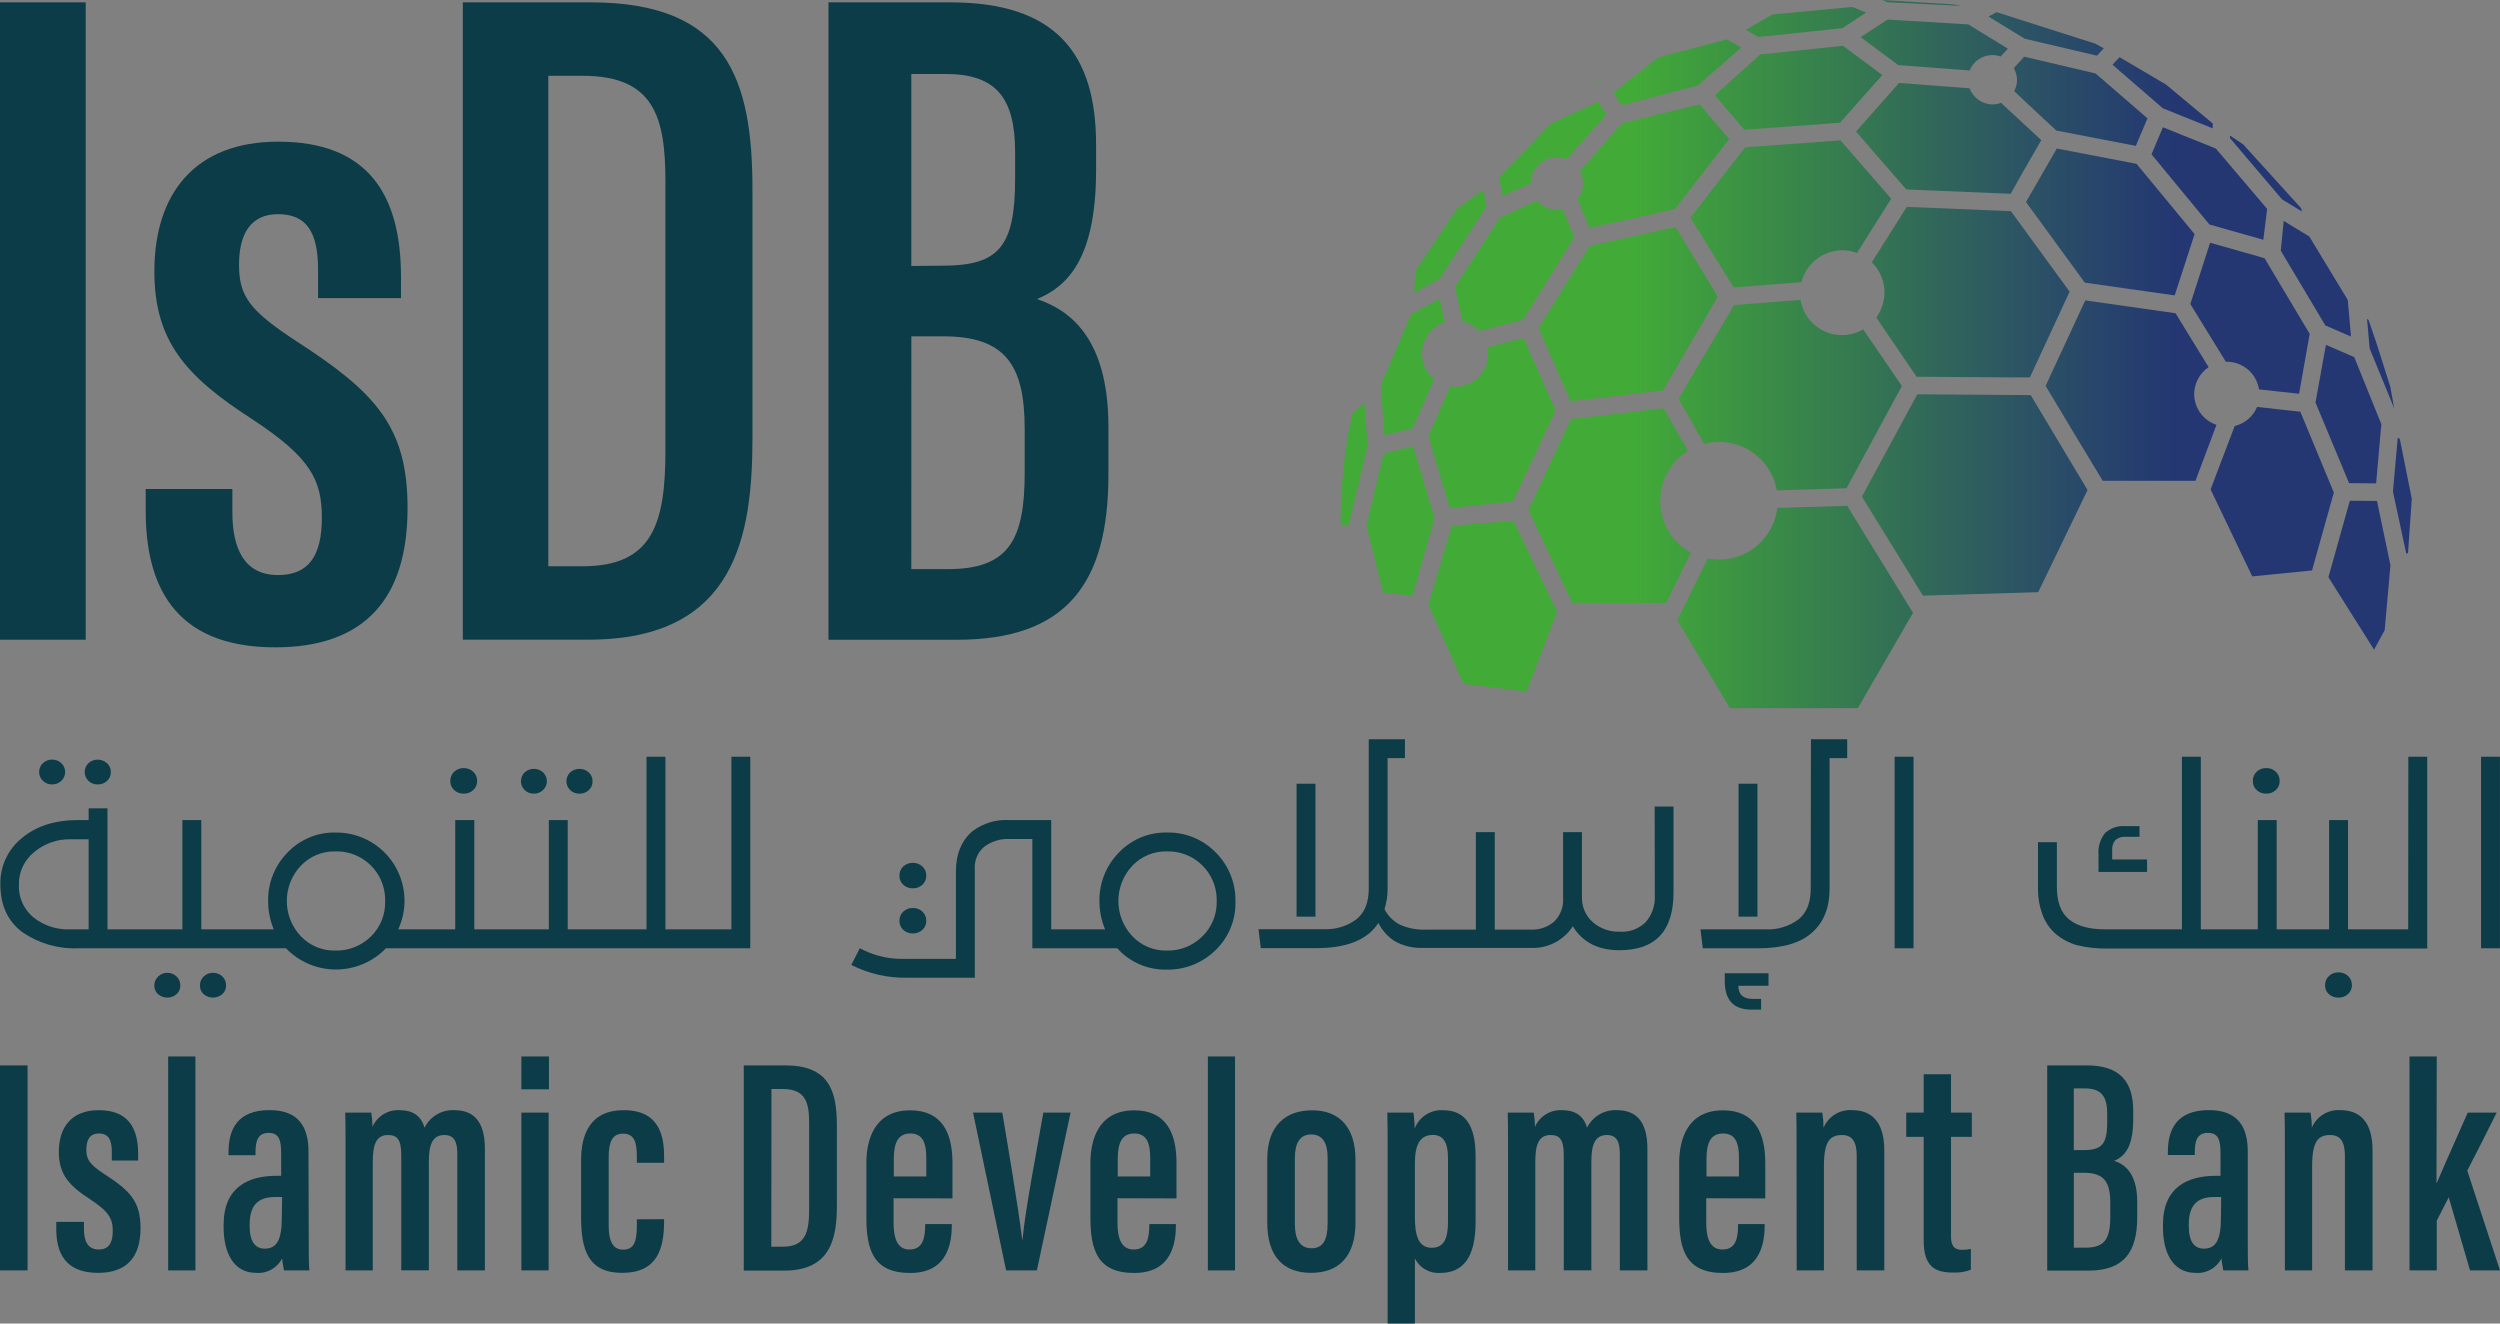 <?xml version="1.0" encoding="UTF-8"?><svg id="Layer_1" xmlns="http://www.w3.org/2000/svg" xmlns:xlink="http://www.w3.org/1999/xlink" viewBox="0 0 272 144"><rect x="0" y="0" width="272" height="144" fill="#808080" stroke="none"/><defs><clipPath id="clippath"><rect x="-513.606" y="686.5" width="1923.213" height="199" style="fill:none;"/></clipPath><linearGradient id="linear-gradient" x1="177.501" y1="-2465.058" x2="236.479" y2="-2465.058" gradientTransform="translate(0 -2433.276) scale(1 -1)" gradientUnits="userSpaceOnUse"><stop offset="0" stop-color="#42ab37"/><stop offset=".08" stop-color="#3fa13c"/><stop offset=".71" stop-color="#2c5563"/><stop offset="1" stop-color="#243772"/></linearGradient><linearGradient id="linear-gradient-2" x1="177.501" y1="-2456.547" x2="236.479" y2="-2456.547" xlink:href="#linear-gradient"/><linearGradient id="linear-gradient-3" x1="177.501" y1="-2476.264" x2="236.479" y2="-2476.264" xlink:href="#linear-gradient"/><linearGradient id="linear-gradient-4" x1="177.501" y1="-2499.313" x2="236.479" y2="-2499.313" xlink:href="#linear-gradient"/><linearGradient id="linear-gradient-5" x1="177.501" y1="-2487.128" x2="236.479" y2="-2487.128" xlink:href="#linear-gradient"/><linearGradient id="linear-gradient-6" x1="177.501" y1="-2457.424" x2="236.479" y2="-2457.424" xlink:href="#linear-gradient"/><linearGradient id="linear-gradient-7" x1="177.501" y1="-2475.774" x2="236.479" y2="-2475.774" xlink:href="#linear-gradient"/><linearGradient id="linear-gradient-8" x1="177.501" y1="-2467.902" x2="236.479" y2="-2467.902" xlink:href="#linear-gradient"/><linearGradient id="linear-gradient-9" x1="177.501" y1="-2486.769" x2="236.479" y2="-2486.769" xlink:href="#linear-gradient"/><linearGradient id="linear-gradient-10" x1="177.501" y1="-2478.33" x2="236.479" y2="-2478.33" xlink:href="#linear-gradient"/><linearGradient id="linear-gradient-11" x1="177.501" y1="-2472.823" x2="236.479" y2="-2472.823" xlink:href="#linear-gradient"/><linearGradient id="linear-gradient-12" x1="177.501" y1="-2487.204" x2="236.479" y2="-2487.204" xlink:href="#linear-gradient"/><linearGradient id="linear-gradient-13" x1="177.501" y1="-2495.857" x2="236.479" y2="-2495.857" xlink:href="#linear-gradient"/><linearGradient id="linear-gradient-14" x1="177.501" y1="-2453.242" x2="236.479" y2="-2453.242" xlink:href="#linear-gradient"/><linearGradient id="linear-gradient-15" x1="177.501" y1="-2452.157" x2="236.479" y2="-2452.157" xlink:href="#linear-gradient"/><linearGradient id="linear-gradient-16" x1="177.501" y1="-2463.604" x2="236.479" y2="-2463.604" xlink:href="#linear-gradient"/><linearGradient id="linear-gradient-17" x1="177.501" y1="-2448.333" x2="236.479" y2="-2448.333" xlink:href="#linear-gradient"/><linearGradient id="linear-gradient-18" x1="177.501" y1="-2444.296" x2="236.479" y2="-2444.296" xlink:href="#linear-gradient"/><linearGradient id="linear-gradient-19" x1="177.501" y1="-2443.368" x2="236.479" y2="-2443.368" xlink:href="#linear-gradient"/><linearGradient id="linear-gradient-20" x1="177.501" y1="-2438.177" x2="236.479" y2="-2438.177" xlink:href="#linear-gradient"/><linearGradient id="linear-gradient-21" x1="177.501" y1="-2433.595" x2="236.479" y2="-2433.595" xlink:href="#linear-gradient"/><linearGradient id="linear-gradient-22" x1="177.501" y1="-2442.822" x2="236.479" y2="-2442.822" xlink:href="#linear-gradient"/><linearGradient id="linear-gradient-23" x1="177.501" y1="-2435.664" x2="236.479" y2="-2435.664" xlink:href="#linear-gradient"/><linearGradient id="linear-gradient-24" x1="177.501" y1="-2436.967" x2="236.479" y2="-2436.967" xlink:href="#linear-gradient"/><linearGradient id="linear-gradient-25" x1="177.501" y1="-2451.353" x2="236.479" y2="-2451.353" xlink:href="#linear-gradient"/><linearGradient id="linear-gradient-26" x1="177.501" y1="-2449.458" x2="236.479" y2="-2449.458" xlink:href="#linear-gradient"/><linearGradient id="linear-gradient-27" x1="177.501" y1="-2442.303" x2="236.479" y2="-2442.303" xlink:href="#linear-gradient"/><linearGradient id="linear-gradient-28" x1="177.501" y1="-2441.145" x2="236.479" y2="-2441.145" xlink:href="#linear-gradient"/><linearGradient id="linear-gradient-29" x1="177.501" y1="-2467.449" x2="236.479" y2="-2467.449" xlink:href="#linear-gradient"/><linearGradient id="linear-gradient-30" x1="177.501" y1="-2462.194" x2="236.479" y2="-2462.194" xlink:href="#linear-gradient"/><linearGradient id="linear-gradient-31" x1="177.501" y1="-2473.194" x2="236.479" y2="-2473.194" xlink:href="#linear-gradient"/><linearGradient id="linear-gradient-32" x1="177.501" y1="-2459.521" x2="236.479" y2="-2459.521" xlink:href="#linear-gradient"/><linearGradient id="linear-gradient-33" x1="177.501" y1="-2479.302" x2="236.479" y2="-2479.302" xlink:href="#linear-gradient"/><linearGradient id="linear-gradient-34" x1="177.501" y1="-2488.277" x2="236.479" y2="-2488.277" xlink:href="#linear-gradient"/><linearGradient id="linear-gradient-35" x1="177.501" y1="-2499.231" x2="236.479" y2="-2499.231" xlink:href="#linear-gradient"/><linearGradient id="linear-gradient-36" x1="177.501" y1="-2483.736" x2="236.479" y2="-2483.736" xlink:href="#linear-gradient"/><linearGradient id="linear-gradient-37" x1="177.501" y1="-2489.957" x2="236.479" y2="-2489.957" xlink:href="#linear-gradient"/></defs><g style="clip-path:url(#clippath);"><ellipse cx="448" cy="501.272" rx="1096.5" ry="384.5" style="fill:#eef0f3;"/></g><path d="m9.325.255v69.345H0V.255h9.325Z" style="fill:#0c3c47;"/><path d="m25.281,53.2v2.513c0,4.062,1.344,6.854,4.969,6.854,3.319,0,4.767-2.078,4.767-6.227s-1.239-6.564-7.558-10.719c-7.257-4.672-10.663-8.514-10.663-16.087,0-8.514,4.454-14.12,13.466-14.12,9.742,0,13.367,5.711,13.367,14.741v2.281h-9.024v-3.111c0-4.062-1.245-6.024-4.355-6.024-3,0-4.245,2.182-4.245,5.502,0,3.43,1.158,4.985,6.215,8.305,8.688,5.606,12.122,9.343,12.122,18.17,0,9.964-4.767,15.153-14.398,15.153-11.398,0-14.091-7.266-14.091-14.845v-2.385h9.429Z" style="fill:#0c3c47;"/><path d="m50.354.255h13.9c14.815,0,17.613,8.305,17.613,20.347v26.986c0,10.591-1.738,22.007-17.821,22.007h-13.692V.255Zm9.302,61.354h3.73c7.564,0,9.012-4.567,9.012-12.564v-29.272c0-7.057-1.239-11.526-9.012-11.526h-3.73v53.362Z" style="fill:#0c3c47;"/><path d="m90.138.255h13.263c11.497,0,15.852,5.606,15.852,15.466v2.803c0,9.761-3.214,12.669-6.423,14.015,3.417,1.161,7.767,4.062,7.767,13.928v5.182c0,11.833-4.558,17.956-16.472,17.956h-13.987V.255Zm12.435,28.651c6.11,0,7.871-2.078,7.871-9.448v-2.902c0-5.914-2.073-8.508-7.564-8.508h-3.73v20.892l3.423-.035Zm-3.423,33.016h3.944c6.632,0,8.392-3.116,8.392-10.487v-4.776c0-7.057-2.178-10.069-8.908-10.069h-3.423l-.006,25.332Z" style="fill:#0c3c47;"/><path d="m3,115.912v22.308H0v-22.308h3Z" style="fill:#0c3c47;"/><path d="m9.134,132.939v.807c0,1.3.434,2.199,1.599,2.199,1.066,0,1.535-.667,1.535-2.002s-.4-2.101-2.433-3.441c-2.317-1.497-3.435-2.733-3.435-5.171,0-2.739,1.431-4.544,4.332-4.544,3.133,0,4.298,1.84,4.298,4.741v.737h-2.867v-1.004c0-1.3-.4-1.938-1.402-1.938s-1.367.702-1.367,1.77.365,1.602,1.998,2.675c2.803,1.799,3.898,3,3.898,5.844,0,3.203-1.529,4.875-4.633,4.875-3.666,0-4.535-2.321-4.535-4.776v-.772h3.012Z" style="fill:#0c3c47;"/><path d="m18.296,138.22v-23.277h2.965v23.277h-2.965Z" style="fill:#0c3c47;"/><path d="m33.592,134.947c0,1.103,0,2.67.064,3.273h-2.763c-.064-.371-.197-1.074-.197-1.306-.536,1.054-1.656,1.676-2.832,1.573-2.537,0-3.533-2.321-3.533-4.945v-.302c0-4.062,2.664-5.31,5.728-5.31h.533v-2.403c0-1.433-.197-2.269-1.361-2.269s-1.431.871-1.431,2.095v.331h-2.936v-.331c0-2.437.932-4.573,4.465-4.573,3.162,0,4.234,1.84,4.234,4.509l.029,9.657Zm-2.896-4.712h-.736c-1.697,0-2.797.702-2.797,2.971v.273c0,1.37.463,2.374,1.633,2.374,1.332,0,1.865-.969,1.865-3.407l.035-2.211Z" style="fill:#0c3c47;"/><path d="m37.595,126.027c0-3.302,0-4.173-.035-4.974h2.832c.085.508.129,1.023.133,1.538.519-1.16,1.699-1.878,2.965-1.805,1.367,0,2.317.58,2.699,1.904.605-1.221,1.873-1.968,3.232-1.904,1.801,0,3.336.871,3.336,4.207v13.226h-3v-12.657c0-1.271-.301-2.072-1.402-2.072-1.367,0-1.697,1.161-1.697,2.902v11.822h-3v-12.553c0-1.7-.463-2.17-1.431-2.17-1.367,0-1.668,1.161-1.668,2.937v11.793h-2.965v-12.193Z" style="fill:#0c3c47;"/><path d="m56.725,114.942h3v3.575h-3v-3.575Zm0,6.111h2.965v17.166h-2.965v-17.166Z" style="fill:#0c3c47;"/><path d="m72.253,132.643v.232c0,3.035-.765,5.612-4.564,5.612-3.695,0-4.465-2.507-4.465-6.047v-6.21c0-2.838,1.002-5.444,4.633-5.444,3.898,0,4.396,2.838,4.396,5.043v.685h-2.965v-.667c0-1.433-.197-2.507-1.5-2.507-1.158,0-1.564.871-1.564,2.571v7.417c0,1.335.266,2.635,1.564,2.635,1.205,0,1.5-.9,1.5-2.6v-.702l2.965-.017Z" style="fill:#0c3c47;"/><path d="m80.923,115.912h4.465c4.761,0,5.664,2.67,5.664,6.546v8.705c0,3.407-.579,7.08-5.734,7.08h-4.396v-22.332Zm2.994,19.732h1.222c2.433,0,2.896-1.468,2.896-4.062v-9.39c0-2.275-.4-3.708-2.896-3.708h-1.205l-.017,17.161Z" style="fill:#0c3c47;"/><path d="m97.221,130.368v2.641c0,1.503.295,2.937,1.738,2.937s1.703-1.265,1.703-2.67v-.099h2.896v.099c0,1.869-.4,5.223-4.529,5.223-4.054,0-4.767-2.577-4.767-6.047v-5.937c0-2.437.834-5.711,4.767-5.711,3.475,0,4.599,2.472,4.599,5.711v3.871l-6.406-.017Zm3.562-2.368v-1.938c0-1.567-.301-2.739-1.738-2.739-1.332,0-1.801,1.004-1.801,2.774v1.904h3.539Z" style="fill:#0c3c47;"/><path d="m109.048,121.053c.533,3.174,1.738,10.249,2.166,13.824h.035c.301-3.372,1.697-10.446,2.265-13.824h2.965l-3.666,17.166h-3.348l-3.597-17.166h3.18Z" style="fill:#0c3c47;"/><path d="m121.581,130.368v2.641c0,1.503.301,2.937,1.766,2.937s1.697-1.265,1.697-2.67v-.099h2.896v.099c0,1.869-.4,5.223-4.535,5.223-4.054,0-4.767-2.577-4.767-6.047v-5.937c0-2.437.834-5.711,4.767-5.711,3.475,0,4.599,2.472,4.599,5.711v3.871l-6.423-.017Zm3.562-2.368v-1.938c0-1.567-.295-2.739-1.738-2.739-1.332,0-1.795,1.004-1.795,2.774v1.904h3.533Z" style="fill:#0c3c47;"/><path d="m131.416,138.22v-23.277h2.954v23.277h-2.954Z" style="fill:#0c3c47;"/><path d="m147.476,126.16v6.848c0,3.674-1.801,5.478-4.83,5.478s-4.767-1.805-4.767-5.444v-6.964c0-3.569,1.963-5.275,4.865-5.275,3-.017,4.732,1.886,4.732,5.357Zm-6.597-.162v7.144c0,1.602.498,2.67,1.83,2.67,1.199,0,1.738-.865,1.738-2.704v-7.109c0-1.474-.434-2.571-1.801-2.571-1.205,0-1.766.934-1.766,2.571Z" style="fill:#0c3c47;"/><path d="m150.975,125.998c0-2.321,0-3.877-.035-4.945h2.838c.09.576.134,1.158.133,1.741.486-1.274,1.74-2.084,3.099-2.002,2.398,0,3.533,1.637,3.533,5.008v7.144c0,3.877-1.367,5.548-3.834,5.548-1.157.091-2.252-.532-2.768-1.573v7.08h-2.965v-18.002Zm2.965,6.384c0,1.874.301,3.378,1.836,3.378,1.332,0,1.766-1.039,1.766-2.809v-6.964c0-1.77-.579-2.507-1.633-2.507-1.402,0-1.969,1.033-1.969,3.105v5.798Z" style="fill:#0c3c47;"/><path d="m164.076,126.027c0-3.302,0-4.173-.035-4.974h2.832c.079.509.124,1.023.133,1.538.519-1.16,1.699-1.878,2.965-1.805,1.367,0,2.317.58,2.699,1.904.605-1.221,1.873-1.968,3.232-1.904,1.801,0,3.336.871,3.336,4.207v13.226h-3v-12.657c0-1.271-.301-2.072-1.402-2.072-1.367,0-1.697,1.161-1.697,2.902v11.822h-3v-12.553c0-1.7-.469-2.17-1.431-2.17-1.367,0-1.668,1.161-1.668,2.937v11.793h-2.965v-12.193Z" style="fill:#0c3c47;"/><path d="m185.639,130.368v2.641c0,1.503.301,2.937,1.766,2.937s1.697-1.265,1.697-2.67v-.099h2.896v.099c0,1.869-.4,5.223-4.535,5.223-4.054,0-4.767-2.577-4.767-6.047v-5.937c0-2.437.834-5.711,4.767-5.711,3.475,0,4.599,2.472,4.599,5.711v3.871l-6.423-.017Zm3.562-2.368v-1.938c0-1.567-.295-2.739-1.738-2.739-1.332,0-1.795,1.004-1.795,2.774v1.904h3.533Z" style="fill:#0c3c47;"/><path d="m195.467,126.329c0-3.482,0-4.474-.029-5.275h2.832c.085.541.129,1.089.133,1.637.527-1.244,1.789-2.011,3.133-1.904,1.998,0,3.475,1.161,3.475,4.376v13.058h-3v-12.46c0-1.602-.533-2.269-1.599-2.269-1.297,0-1.969.667-1.969,3.372v11.357h-2.965l-.012-11.891Z" style="fill:#0c3c47;"/><path d="m207.398,121.053h1.9v-4.173h2.971v4.173h2.265v2.641h-2.265v10.719c0,.83.127,1.567,1.199,1.567.323.004.646-.029.961-.099v2.269c-.627.235-1.295.338-1.963.302-1.963,0-3.168-.667-3.168-3.482v-11.276h-1.9v-2.641Z" style="fill:#0c3c47;"/><path d="m222.735,115.912h4.263c3.701,0,5.097,1.805,5.097,4.974v.905c0,3.14-1.031,4.062-2.062,4.503,1.095.371,2.496,1.306,2.496,4.474v1.671c0,3.807-1.465,5.803-5.299,5.803h-4.494v-22.332Zm3.996,9.216c1.963,0,2.531-.667,2.531-3.041v-.934c0-1.904-.666-2.733-2.433-2.733h-1.199v6.709h1.1Zm-1.1,10.62h1.268c2.131,0,2.699-1.004,2.699-3.372v-1.538c0-2.269-.701-3.238-2.867-3.238h-1.1v8.148Z" style="fill:#0c3c47;"/><path d="m244.558,134.947c0,1.103,0,2.67.069,3.273h-2.734c-.064-.371-.197-1.074-.197-1.306-.536,1.054-1.656,1.676-2.832,1.573-2.537,0-3.533-2.321-3.533-4.945v-.302c0-4.062,2.664-5.31,5.728-5.31h.533v-2.403c0-1.433-.197-2.269-1.367-2.269s-1.431.871-1.431,2.072v.331h-2.931v-.308c0-2.437.932-4.573,4.465-4.573,3.162,0,4.228,1.84,4.228,4.509v9.657Zm-2.896-4.712h-.724c-1.697,0-2.797.702-2.797,2.971v.273c0,1.37.463,2.374,1.633,2.374,1.332,0,1.865-.969,1.865-3.407l.023-2.211Z" style="fill:#0c3c47;"/><path d="m248.595,126.329c0-3.482,0-4.474-.035-5.275h2.832c.087.541.132,1.088.133,1.637.53-1.242,1.79-2.007,3.133-1.904,1.998,0,3.475,1.161,3.475,4.376v13.058h-3.006v-12.46c0-1.602-.533-2.269-1.604-2.269-1.297,0-1.963.667-1.963,3.372v11.357h-2.965v-11.891Z" style="fill:#0c3c47;"/><path d="m265.09,128.702h.035c.799-1.904,2.433-5.513,3.365-7.649h3.145c-1.158,2.321-2.166,4.341-3.197,6.314l3.562,10.852h-3.261l-2.317-7.951c-.336.638-1.002,1.973-1.303,2.536v5.415h-2.965v-23.277h2.965l-.029,13.76Z" style="fill:#0c3c47;"/><path d="m5.67,85.345c.372.01.733-.13,1.002-.389.531-.496.56-1.33.065-1.862-.021-.022-.042-.044-.065-.065-.271-.255-.631-.392-1.002-.383-.371-.008-.731.129-1.002.383-.531.51-.549,1.355-.039,1.887.013.013.026.027.039.039.269.258.63.398,1.002.389Z" style="fill:#0c3c47;"/><path d="m10.628,85.345c.374.012.738-.123,1.014-.377.276-.243.429-.596.417-.963.01-.371-.142-.727-.417-.975-.578-.51-1.444-.51-2.021,0-.531.519-.541,1.372-.023,1.904.007.008.015.015.023.023.271.259.634.399,1.008.389Z" style="fill:#0c3c47;"/><path d="m18.204,105.843c-.375-.005-.736.141-1.002.406-.267.253-.416.607-.411.975-.011.361.14.708.411.946.577.495,1.427.495,2.004,0,.274-.239.425-.589.411-.952.009-.371-.141-.728-.411-.981-.268-.26-.629-.402-1.002-.395Z" style="fill:#0c3c47;"/><path d="m23.167,105.843c-.377-.007-.741.139-1.008.406-.266.254-.413.607-.405.975-.013.36.136.707.405.946.583.495,1.438.495,2.021,0,.276-.242.429-.596.417-.963.01-.372-.142-.73-.417-.981-.275-.256-.639-.393-1.014-.383Z" style="fill:#0c3c47;"/><path d="m50.452,86.349c.383.012.756-.128,1.037-.389.278-.254.432-.616.423-.992.006-.379-.148-.744-.423-1.004-.591-.534-1.489-.534-2.079,0-.274.261-.425.625-.417,1.004-.011.376.141.738.417.992.283.262.658.402,1.043.389Z" style="fill:#0c3c47;"/><path d="m63.038,86.349c.374.01.737-.126,1.014-.377.276-.243.429-.596.417-.963.01-.371-.142-.727-.417-.975-.578-.51-1.444-.51-2.021,0-.531.519-.541,1.372-.023,1.904.007.008.015.015.023.023.271.259.634.399,1.008.389Z" style="fill:#0c3c47;"/><path d="m58.08,86.349c.372.01.733-.13,1.002-.389.531-.496.56-1.33.065-1.862-.021-.022-.042-.044-.065-.065-.568-.512-1.43-.512-1.998,0-.531.519-.541,1.372-.023,1.904.007.008.015.015.023.023.266.259.625.399.996.389Z" style="fill:#0c3c47;"/><path d="m79.579,101.113h-7.182v-18.78h-2.056v18.78h-8.572v-11.891h-2.056v11.891h-8.109v-11.891h-2.073v11.891h-6.203c1.715-3.722.093-8.132-3.621-9.85-.992-.459-2.074-.692-3.167-.683-1.984-.05-3.896.742-5.265,2.182-1.388,1.415-2.147,3.332-2.102,5.316.001,1.043.21,2.074.614,3.035h-7.888v-11.891h-2.056v11.891h-8.149v-13.168h-2.05v1.277h-1.158c-2.525,0-4.568.66-6.128,1.979C.854,92.422-.001,94.27.041,96.209c0,2.29.803,4.031,2.409,5.223,1.777,1.22,3.9,1.831,6.052,1.741h22.611c2.908,3.01,7.7,3.087,10.704.173.059-.057.116-.115.173-.173h39.639v-20.84h-2.05v18.78Zm-69.936,0h-2.021c-1.436.059-2.846-.4-3.973-1.294-1.055-.86-1.645-2.167-1.593-3.528-.037-1.397.586-2.731,1.68-3.598,1.09-.91,2.468-1.399,3.886-1.381h2.021v9.802Zm30.697.789c-1.026,1.008-2.415,1.557-3.852,1.52-1.425.036-2.799-.538-3.776-1.579-2.009-2.146-2.009-5.486,0-7.631.985-1.047,2.37-1.622,3.805-1.579,2.904-.072,5.315,2.229,5.387,5.138.002.092.002.184,0,.276.044,1.447-.521,2.846-1.558,3.853h-.006Z" style="fill:#0c3c47;"/><path d="m99.318,96.65c.383.012.756-.128,1.037-.389.279-.253.434-.616.423-.992.01-.378-.144-.743-.423-.998-.281-.263-.653-.404-1.037-.395-.385-.009-.759.133-1.043.395-.275.258-.426.621-.417.998-.011.376.141.738.417.992.284.26.658.4,1.043.389Z" style="fill:#0c3c47;"/><path d="m99.318,101.56c.383.009.754-.13,1.037-.389.279-.253.434-.616.423-.992.01-.378-.144-.743-.423-.998-.281-.263-.653-.404-1.037-.395-.385-.009-.759.133-1.043.395-.275.258-.426.621-.417.998-.011.376.141.738.417.992.285.258.658.397,1.043.389Z" style="fill:#0c3c47;"/><path d="m126.985,90.58c-1.98-.047-3.887.745-5.253,2.182-1.393,1.413-2.155,3.33-2.114,5.316.004,1.042.213,2.074.614,3.035h-5.861v-11.891h-4.57c-1.431-.082-2.844.346-3.991,1.207-1.205,1.029-1.807,2.501-1.807,4.416v9.483h-5.971c-1.566-.017-3.104-.416-4.483-1.161l-.927,1.816c1.879.96,3.967,1.438,6.076,1.393h7.361v-11.862c-.059-.926.334-1.824,1.054-2.408.785-.578,1.744-.868,2.716-.824h2.49v11.891h9.238c1.359,1.511,3.305,2.357,5.334,2.321,1.994.05,3.924-.71,5.352-2.107,1.436-1.379,2.225-3.301,2.172-5.293.048-2.001-.727-3.934-2.143-5.345-1.388-1.425-3.302-2.21-5.288-2.17Zm3.805,11.322c-1.02,1.005-2.404,1.554-3.834,1.52-1.425.035-2.798-.539-3.776-1.579-2-2.149-2-5.482,0-7.631.985-1.047,2.37-1.622,3.805-1.579,2.907-.072,5.321,2.232,5.392,5.144.002.09.002.18,0,.27.037,1.451-.539,2.851-1.587,3.853Z" style="fill:#0c3c47;"/><rect x="141.065" y="85.269" width="2.056" height="14.462" style="fill:#0c3c47;"/><path d="m180.044,97.457c.052,1.042-.299,2.065-.979,2.855-.737.739-1.757,1.124-2.797,1.056-1.081.047-2.139-.32-2.96-1.027-.744-.649-1.177-1.583-1.193-2.571v-7.237h-2.05v7.121c.08.981-.283,1.946-.99,2.629-.691.585-1.575.891-2.479.859h-3.967v-10.609h-2.056v10.609h-5.398c-.984.045-1.966-.14-2.867-.54-.723-.371-1.309-.962-1.674-1.689.223-.708.336-1.446.336-2.188v-14.242h1.888v-2.054h-3.938v16.25c0,1.509-.44,2.617-1.344,3.343-1.034.76-2.298,1.139-3.579,1.074h-7.072l.249,2.06h6.047c3.336,0,5.585-.915,6.747-2.745.403.809,1.015,1.494,1.772,1.985.884.495,1.883.749,2.896.737h11.943c1.825.076,3.554-.82,4.547-2.356,1.05,1.737,2.74,2.606,5.068,2.606,3.927,0,5.888-2.095,5.884-6.285v-9.344h-2.05l.017,9.703Z" style="fill:#0c3c47;"/><rect x="189.154" y="85.269" width="2.056" height="14.462" style="fill:#0c3c47;"/><path d="m187.654,106.748c0,2.066.965,3.099,2.896,3.099h1.054v-1.161h-.88c-1.06,0-1.587-.47-1.587-1.428h3.278v-1.37h-4.761v.859Z" style="fill:#0c3c47;"/><path d="m197.008,96.696c0,1.509-.44,2.617-1.344,3.343-1.034.761-2.298,1.14-3.579,1.074h-7.072l.249,2.06h6.047c2.61,0,4.554-.565,5.832-1.695,1.278-1.13,1.917-2.724,1.917-4.782v-14.213h1.917v-2.054h-3.944l-.023,16.267Z" style="fill:#0c3c47;"/><rect x="206.136" y="82.333" width="2.056" height="20.84" style="fill:#0c3c47;"/><path d="m233.6,93.51h-3.794v-1.027c-.028-.39.094-.777.342-1.079.31-.269.716-.399,1.124-.36h1.506v-1.161h-1.552c-.8-.063-1.592.206-2.189.743-.533.668-.791,1.515-.718,2.368v1.869h5.282v-1.352Z" style="fill:#0c3c47;"/><path d="m246.568,86.349c.383.012.756-.128,1.037-.389.28-.252.435-.615.423-.992.009-.38-.145-.745-.423-1.004-.278-.267-.652-.411-1.037-.4-.387-.01-.761.134-1.043.4-.274.261-.425.625-.417,1.004-.011.376.141.738.417.992.284.26.658.4,1.043.389Z" style="fill:#0c3c47;"/><path d="m254.428,105.796c-.384-.013-.758.129-1.037.395-.277.256-.431.62-.423.998-.018.372.136.731.417.975.287.254.66.389,1.043.377.385.013.76-.127,1.043-.389.274-.249.426-.605.417-.975.009-.374-.143-.733-.417-.987-.281-.266-.656-.408-1.042-.395Z" style="fill:#0c3c47;"/><path d="m262.009,101.113h-6.545v-11.891h-2.056v11.891h-5.705v-11.891h-2.056v11.891h-6.197v-18.78h-2.056v18.78h-8.334c-1.738,0-3.041-.354-3.933-1.074s-1.338-1.892-1.338-3.517v-4.892h-2.056v5.223c.006.873.16,1.739.458,2.559.281.831.772,1.575,1.425,2.159.673.58,1.463,1.008,2.317,1.254,1.146.281,2.324.408,3.504.377h34.647v-20.869h-2.056l-.017,18.78Z" style="fill:#0c3c47;"/><rect x="269.938" y="82.333" width="2.056" height="20.84" style="fill:#0c3c47;"/><path d="m205.029,31.843c-.004.974-.314,1.922-.886,2.71l4.379,6.436,10.182.07h2.149l.724-1.561,3.597-7.765-6.388-8.757-11.329-.47-3.805,6.03c.887.87,1.385,2.064,1.378,3.308Z" style="fill:url(#linear-gradient);"/><path d="m200.448,27.224c.543.005,1.08.107,1.587.302l3.724-5.908-5.52-6.349-1.738.128-8.63.627-5.96,7.649,4.715,7.602,4.39-.342,2.977-.232c.527-2.036,2.355-3.462,4.454-3.476Z" style="fill:url(#linear-gradient-2);"/><path d="m193.318,53.351l7.581-.226.458-.853,5.566-10.272-4.211-6.163c-2.178,1.277-4.977.543-6.252-1.64-.283-.484-.474-1.016-.565-1.57l-2.722.209-4.5.354-6.052,10.185,2.786,4.921c.531-.145,1.078-.219,1.627-.221,3.096-.005,5.747,2.221,6.284,5.275Z" style="fill:url(#linear-gradient-3);"/><path d="m193.371,55.26c-.385,3.213-3.107,5.629-6.336,5.624-.42-.002-.839-.043-1.251-.122l-3.296,6.709h0l5.722,9.57h13.923l6-10.365-7.159-11.642-7.605.226Z" style="fill:url(#linear-gradient-4);"/><polygon points="220.945 42.992 219.752 42.98 208.603 42.899 202.753 53.699 202.574 54.03 209.217 64.807 221.756 64.429 227.125 53.316 224.032 48.151 220.945 42.992" style="fill:url(#linear-gradient-5);"/><polygon points="225.619 16.511 223.783 16.157 221.849 19.511 220.424 21.978 226.83 30.752 231.562 31.425 236.606 32.139 238.419 26.556 238.772 25.471 232.459 17.828 225.619 16.511" style="fill:url(#linear-gradient-6);"/><path d="m238.726,42.899c.002-1.185.59-2.291,1.57-2.954l-3.475-5.67-.116-.192-5.085-.725-4.743-.673-4.008,8.635-.307.662,3.099,5.171,3.116,5.159h10.089l.324-.865,1.963-5.223c-1.432-.479-2.406-1.813-2.427-3.325Z" style="fill:url(#linear-gradient-7);"/><path d="m245.781,42.365l2.317.255,2.039.221,1.158-6.511-4.153-6.964-.747-1.254-.822-.255-5.114-1.445-.348,1.079-1.801,5.589.156.255,3.707,6.024h.11c1.746.002,3.23,1.278,3.498,3.006Z" style="fill:url(#linear-gradient-8);"/><path d="m250.275,44.791l-2.143-.232-2.56-.284c-.436,1.039-1.339,1.808-2.433,2.072l-1.738,4.556-.886,2.35,4.529,9.46,6.504-.65,2.375-8.479-3.649-8.792Z" style="fill:url(#linear-gradient-9);"/><polygon points="253.061 37.519 251.926 43.793 255.58 52.567 258.522 52.591 259.09 46.149 256.142 38.854 254.474 38.134 253.061 37.519" style="fill:url(#linear-gradient-10);"/><polygon points="260.486 44.419 260.063 42.075 258.633 37.554 257.706 34.826 257.532 34.675 257.816 37.908 260.486 44.419" style="fill:url(#linear-gradient-11);"/><polygon points="261.094 47.733 260.99 47.687 260.874 47.629 260.353 53.49 261.801 60.228 261.992 60.176 262.403 54.279 261.094 47.733" style="fill:url(#linear-gradient-12);"/><polygon points="255.708 54.482 255.661 54.482 253.333 62.799 258.297 70.68 259.455 68.561 260.08 61.499 258.615 54.5 255.708 54.482" style="fill:url(#linear-gradient-13);"/><polygon points="234.081 16.789 240.388 24.427 246.25 26.086 246.667 22.732 243.047 18.472 241.083 16.162 235.326 13.847 234.081 16.789" style="fill:url(#linear-gradient-14);"/><polygon points="248.288 21.693 250.449 23.011 250.356 22.645 244.049 15.698 242.624 14.752 242.618 15.019 244.703 17.48 248.288 21.693" style="fill:url(#linear-gradient-15);"/><polygon points="248.468 24.038 248.149 27.276 252.997 35.407 254.266 35.958 255.789 36.62 255.464 32.94 255.441 32.644 253.096 28.773 251.26 25.738 249.725 24.804 248.468 24.038" style="fill:url(#linear-gradient-16);"/><path d="m214.296,9.61l-7.587-.58h-.098l-4.68,5.281,5.473,6.303,11.358.47,1.413-2.513,1.917-3.32-3.128-2.902-1.257-1.161c-.296.112-.61.171-.927.174-1.112-.009-2.101-.707-2.485-1.753Z" style="fill:url(#linear-gradient-17);"/><path d="m219.144,9.918l1.523,1.439,3.064,2.849,8.647,1.666,1.268-2.995-5.647-4.886-7.767-1.822-.075.081-1.054,1.161c.224.395.344.84.348,1.294-.003.423-.108.839-.307,1.213Z" style="fill:url(#linear-gradient-18);"/><polygon points="240.736 13.963 240.753 13.441 235.668 9.204 230.606 6.221 229.836 7.04 235.315 11.781 240.736 13.963" style="fill:url(#linear-gradient-19);"/><path d="m205.331,2.159l-2.896,1.88,4.101,3.047,7.761.58c.407-1.011,1.385-1.674,2.473-1.677.304.002.606.057.892.162l.579-.621.214-.238-4.303-2.635-8.688-.522-.133.023Z" style="fill:url(#linear-gradient-20);"/><polygon points="205.557 .255 213.451 .638 212.524 .482 204.769 0 205.371 .244 205.557 .255" style="fill:url(#linear-gradient-21);"/><polygon points="200.506 4.979 191.517 5.925 186.577 10.353 187.359 11.276 189.774 14.114 198.381 13.487 200.193 13.354 204.792 8.165 204.549 7.98 200.506 4.979" style="fill:url(#linear-gradient-22);"/><polygon points="191.315 4.028 200.448 3.064 201.386 2.449 203.031 1.375 201.531 .749 192.838 1.573 189.93 3.25 191.152 3.941 191.315 4.028" style="fill:url(#linear-gradient-23);"/><polygon points="220.291 4.213 228.145 6.059 228.672 5.49 228.892 5.258 227.959 4.747 217.227 1.323 216.347 1.799 216.885 2.13 220.291 4.213" style="fill:url(#linear-gradient-24);"/><path d="m171.64,21.699l1.292,3.099,6.921-1.526,2.357-.517,5.919-7.626-2.711-3.192-.487-.58-8.468,2.049-4.57,5.223c.544.981.443,2.193-.255,3.07h0Z" style="fill:url(#linear-gradient-25);"/><path d="m169.387,17.108c.365,0,.727.071,1.066.209l4.315-4.863-.736-1.207-.11-.18-5.16,2.368-4.46,4.59-1.187,1.271.348,2.002,3.075-1.323h0c-.006-1.577,1.264-2.86,2.838-2.867.004,0,.008,0,.012,0Z" style="fill:url(#linear-gradient-26);"/><polygon points="173.794 9.024 173.98 8.879 174.414 8.543 172.734 9.512 172.844 9.46 173.794 9.024" style="fill:url(#linear-gradient-27);"/><polygon points="184.712 9.303 189.461 5.177 189.357 5.119 187.868 4.283 180.42 6.233 177.003 8.926 175.549 10.075 176.395 11.456 184.712 9.303" style="fill:url(#linear-gradient-28);"/><polygon points="172.955 26.754 170.586 30.561 167.394 35.697 170.869 43.653 180.548 42.516 180.936 42.469 186.89 32.284 182.291 24.694 180.142 25.164 172.955 26.754" style="fill:url(#linear-gradient-29);"/><path d="m160.919,36.016l3.151-.807,1.639-.424,3.336-5.357,2.241-3.61-1.274-3.07c-1.026.245-2.101-.115-2.774-.929l-4.02,1.834-3.857,5.943-1.054,1.637.799,3.72c.698.161,1.331.531,1.813,1.062Z" style="fill:url(#linear-gradient-30);"/><path d="m151.009,47.257l2.705-.667,2.317-5.328c-1.534-1.245-1.77-3.499-.528-5.036.438-.542,1.024-.943,1.686-1.156l-.562-2.571-2.67,1.451-.429.232-3.313,7.736.405,5.42.388-.081Z" style="fill:url(#linear-gradient-31);"/><polygon points="161.724 22.453 161.411 20.649 159.616 21.919 158.556 22.668 154.027 29.412 153.853 31.843 156.622 30.34 161.724 22.453" style="fill:url(#linear-gradient-32);"/><path d="m158.307,42.086c-.177-.003-.353-.02-.527-.052l-2.369,5.432,2.317,7.823,6.875-.737,2.954-6.308,1.68-3.557-.579-1.352-2.896-6.569-1.738.447-2.189.58c.049.241.074.486.075.731-.025,1.975-1.631,3.563-3.603,3.563Z" style="fill:url(#linear-gradient-33);"/><path d="m180.64,54.482c-.002-2.208,1.135-4.26,3.006-5.426l-2.647-4.643-.88.104-9.197,1.079-1.691,3.61-2.936,6.285,4.761,10.098h10.228l2.676-5.455c-2.061-1.127-3.337-3.299-3.319-5.653Z" style="fill:url(#linear-gradient-34);"/><polygon points="157.965 57.204 155.411 65.776 159.216 74.394 166.08 75.253 169.41 66.559 164.661 56.659 157.965 57.204" style="fill:url(#linear-gradient-35);"/><path d="m148.444,43.816l-1.332,1.248c-.857,3.956-1.276,7.994-1.251,12.042h.88l2.056-8.612-.353-4.678Z" style="fill:url(#linear-gradient-36);"/><polygon points="153.743 48.551 151.571 49.085 150.546 49.341 148.67 57.181 150.488 64.487 153.697 64.812 156.077 56.328 153.743 48.551" style="fill:url(#linear-gradient-37);"/></svg>